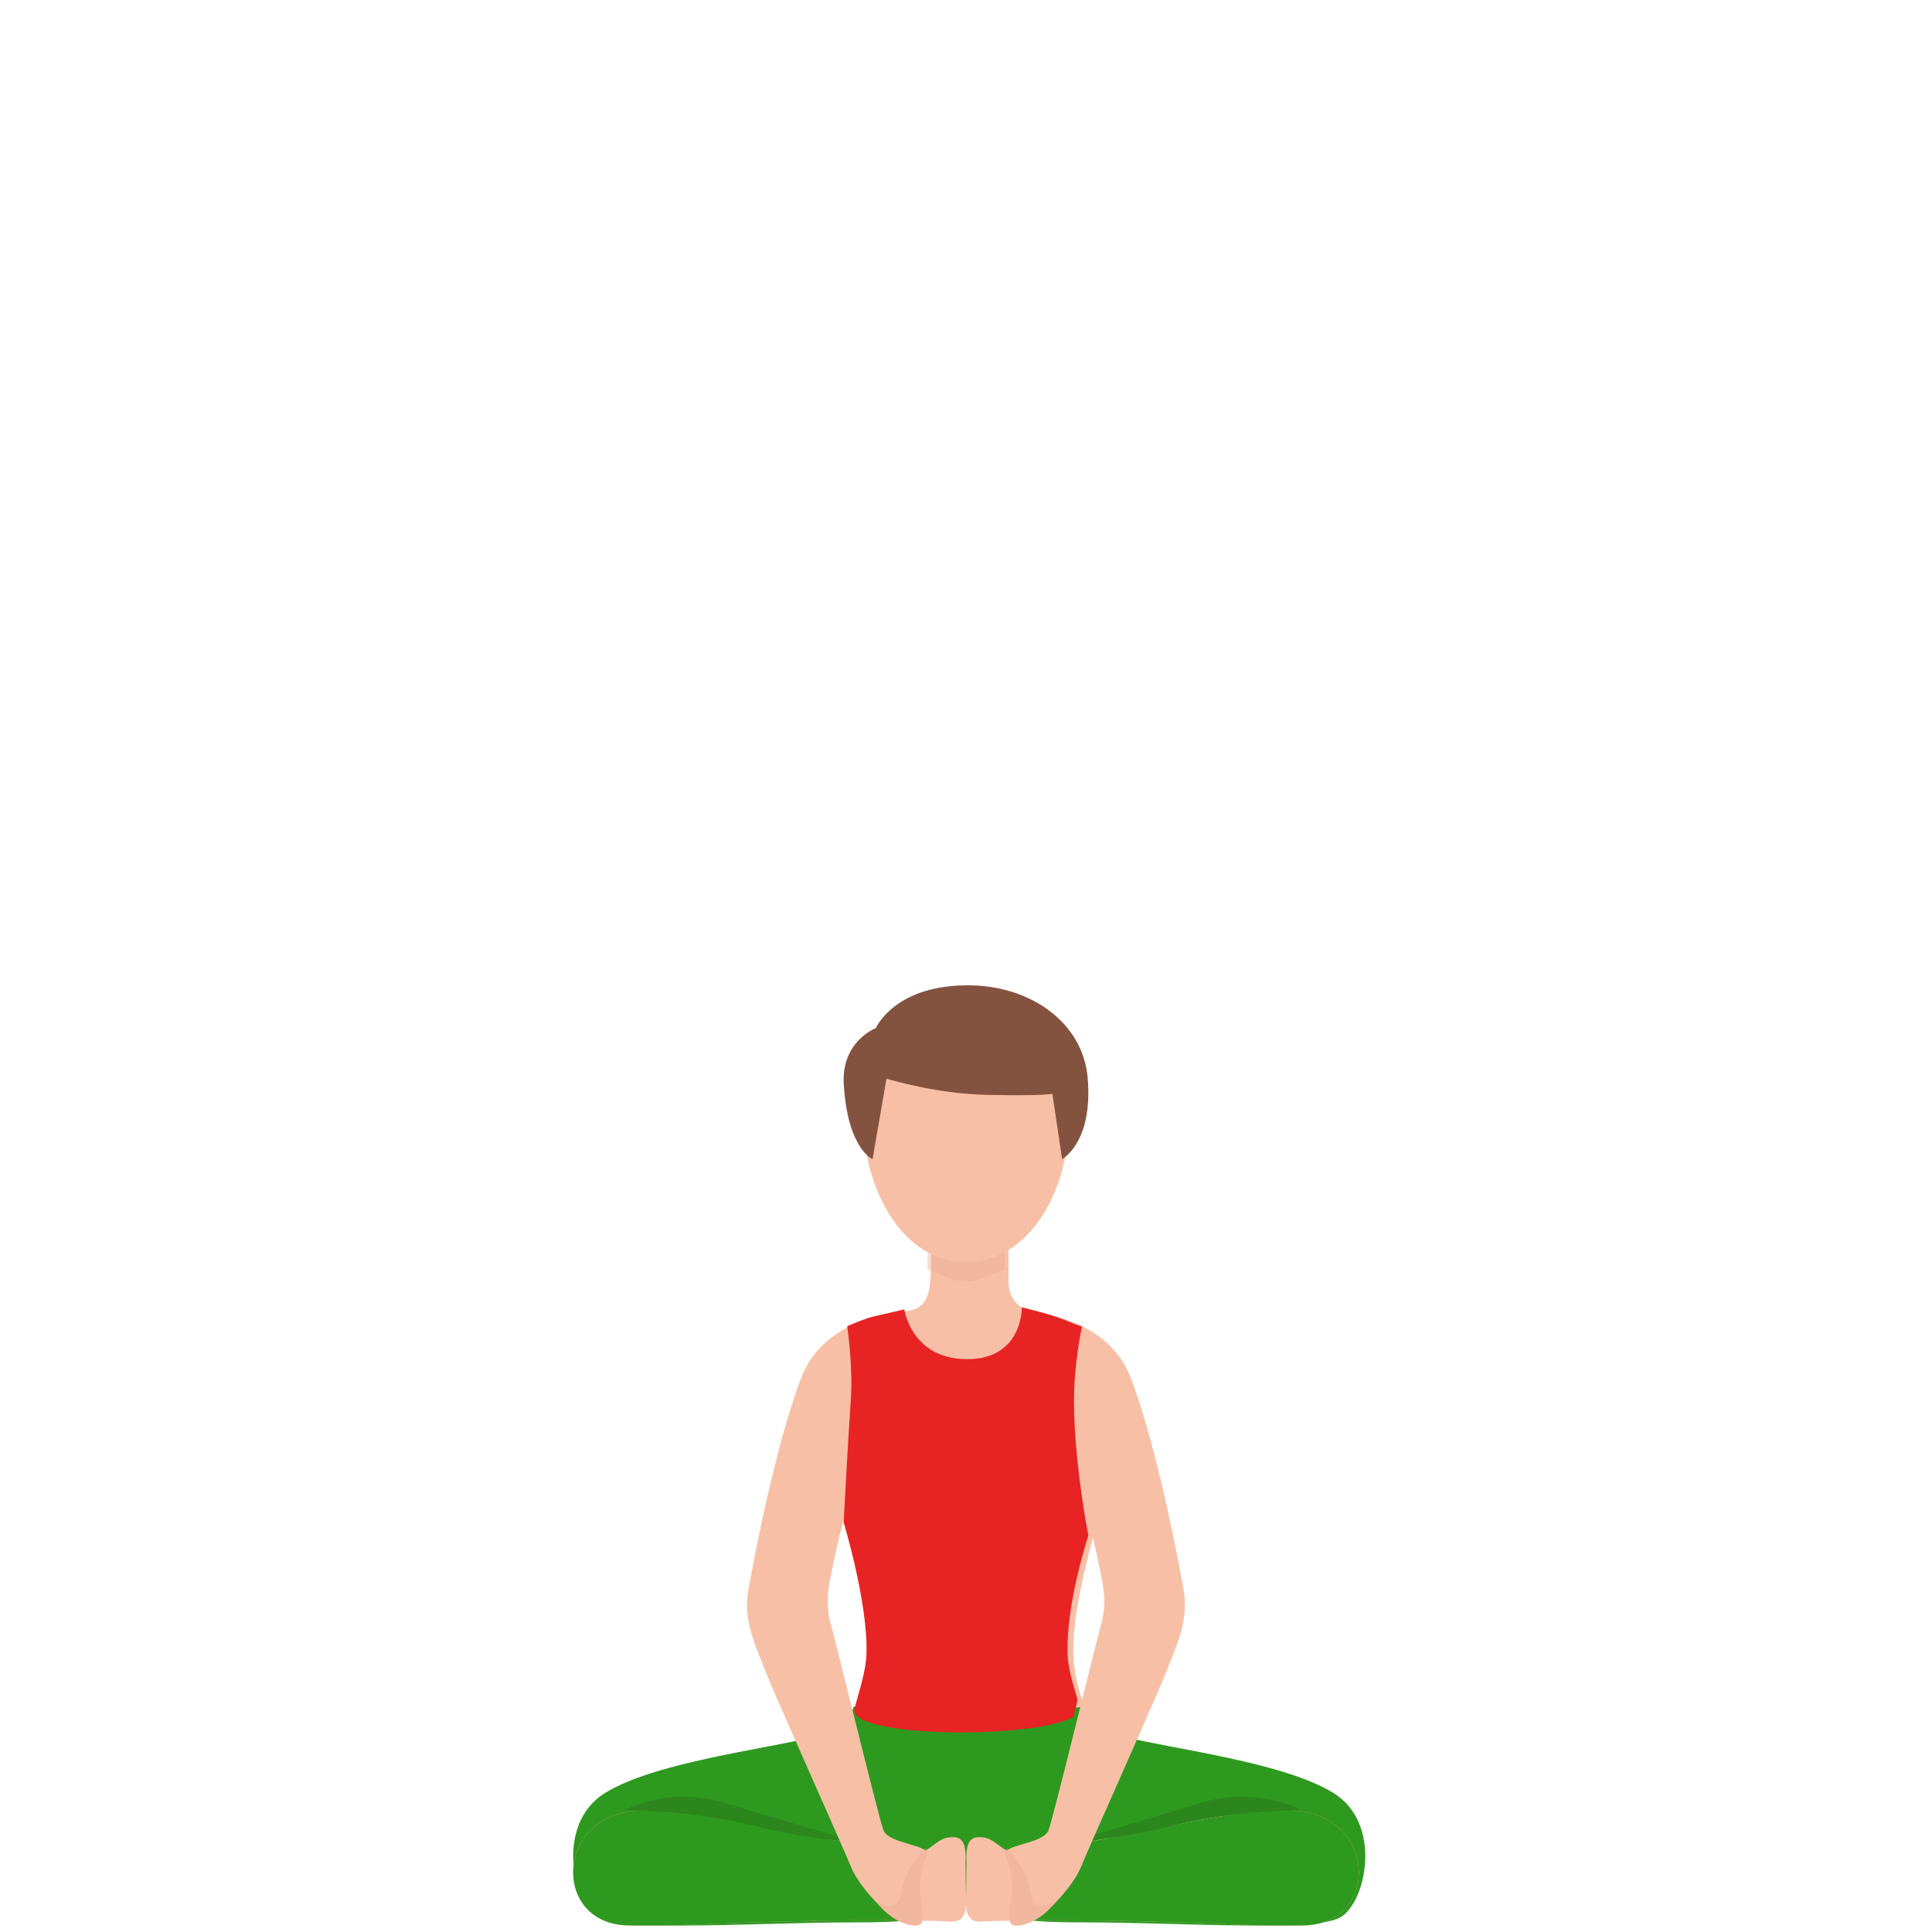 <svg width="300" height="300" viewBox="0 0 300 300" fill="none" xmlns="http://www.w3.org/2000/svg">
<path d="M175 286.7C174.858 273.2 167.009 267.27 166.675 256.94C166.342 246.61 172.744 230.94 173.422 221.61C174.1 212.28 174.565 207.36 162.68 204.11C159.959 203.37 154.507 202.03 150.754 202C145.707 201.97 141.023 203.69 136.846 204.57C128.086 206.41 127.358 212.28 128.036 221.61C128.713 230.94 135.116 246.61 134.782 256.94C134.449 267.27 125.831 276.13 126.003 285.46C126.003 285.46 133.771 295 150.289 295C166.807 295 175 286.7 175 286.7Z" fill="#F7C0A6"/>
<path d="M159.565 203.38C161.949 204 153.915 209 150.589 209C147.273 209 138.959 204.35 141.463 203.54C143.967 202.73 144.158 200.88 144.408 199.44C144.659 198 144.579 189 144.579 189C144.579 185.69 147.273 183 150.589 183C153.905 183 156.6 185.69 156.6 189C156.6 189 156.579 198 156.6 199.19C156.62 200.38 157.191 202.75 159.565 203.38Z" fill="#F7C0A6"/>
<path opacity="0.4" d="M150.025 183C146.729 183 144.05 185.616 144.05 188.836C144.05 188.836 144.1 194.098 144 197.113C145.862 197.823 147.874 199 150.025 199C152.146 199 154.148 197.843 155.99 197.142C155.99 194.273 156 188.836 156 188.836C156 185.616 153.321 183 150.025 183Z" fill="#E8AD95"/>
<path d="M165.933 175.7C165.174 186.84 158.804 196 150.006 196C141.208 196 135.02 186.83 134.079 175.7C133.21 165.41 139.55 157 150.006 157C161.948 157 166.63 165.39 165.933 175.7Z" fill="#F7C0A6"/>
<path d="M133.071 265C133.071 265 132.562 267.129 129.986 268.514C129.018 269.037 128.489 269.197 126.702 269.639C118.605 271.647 101.614 273.656 93.927 278.425C86.24 283.195 88.866 295.496 92.919 297.755C96.972 300.014 118.006 298.508 132.372 298.508C146.738 298.508 151.799 297.504 151.999 284.701C152.188 271.908 133.071 265 133.071 265Z" fill="#2E991F"/>
<path d="M167.929 265C167.929 265 168.438 267.129 171.014 268.514C171.982 269.037 172.511 269.197 174.298 269.639C182.395 271.647 199.386 273.656 207.073 278.425C214.76 283.195 212.134 295.496 208.081 297.755C204.038 300.014 182.994 298.508 168.628 298.508C154.262 298.508 149.201 297.504 149.001 284.701C148.812 271.908 167.929 265 167.929 265Z" fill="#2E991F"/>
<path d="M206.365 282.72C201.392 279.899 195.092 281.232 190.148 281.95C184.278 282.802 162.659 287.468 159.001 287.93C156.12 288.289 154.824 285.673 152.91 285.355C150.738 284.986 149.92 285.786 150.07 289.232L150 295.745C150.15 299.191 152.362 298.298 154.445 298.288C155.711 298.278 157.834 298.227 159.16 298.185C159.898 298.165 171.021 298.073 184.198 298.544C188.843 298.709 195.142 299.078 202.328 298.985C212.525 298.852 213.542 286.781 206.365 282.72Z" fill="#F7C0A6"/>
<path d="M206.366 282.719C201.394 279.901 195.096 281.23 190.153 281.954C184.284 282.81 162.67 287.48 159.013 287.933C158.893 287.943 159.66 290.359 159.71 293.047C159.75 295.463 159.052 298.19 159.172 298.19C159.909 298.17 171.03 298.07 184.204 298.543C188.848 298.714 195.146 299.076 202.331 298.986C212.525 298.865 213.541 286.796 206.366 282.719Z" fill="#2E991F"/>
<path d="M93.635 282.72C98.608 279.899 104.908 281.232 109.852 281.95C115.722 282.802 137.341 287.468 140.999 287.93C143.88 288.289 145.176 285.673 147.09 285.355C149.262 284.986 150.08 285.786 149.93 289.232L150 295.745C149.86 299.191 147.638 298.298 145.555 298.288C144.289 298.278 142.166 298.227 140.84 298.185C140.102 298.165 128.979 298.073 115.802 298.544C111.157 298.709 104.858 299.078 97.671 298.985C87.475 298.852 86.458 286.781 93.635 282.72Z" fill="#F7C0A6"/>
<path d="M93.634 282.719C98.606 279.901 104.904 281.23 109.847 281.954C115.716 282.81 137.33 287.48 140.987 287.933C141.107 287.943 140.34 290.359 140.29 293.047C140.25 295.463 140.948 298.19 140.828 298.19C140.091 298.17 128.97 298.07 115.796 298.543C111.152 298.714 104.854 299.076 97.669 298.986C87.475 298.865 86.459 286.796 93.634 282.719Z" fill="#2E991F"/>
<path d="M202 281.08C202 281.08 191.324 281.08 182.386 283.41C173.448 285.741 166 286 166 286C166 286 176.924 282.892 186.11 280.044C195.297 277.195 202 281.08 202 281.08Z" fill="#2B871B"/>
<path d="M97 281.08C97 281.08 107.676 281.08 116.614 283.41C125.552 285.741 133 286 133 286C133 286 122.076 282.892 112.89 280.044C103.703 277.195 97 281.08 97 281.08Z" fill="#2B871B"/>
<path d="M167.615 265.081C149.435 267.661 135.894 265.599 132.579 265C131.822 267.102 130.916 269.154 130 271.185C131.772 277.024 142.625 281.411 150.709 281.98C155.926 282.345 165.205 277.664 171 273.074C169.875 270.291 168.62 267.722 167.615 265.081Z" fill="#2E991F"/>
<path d="M158.985 204.006C165.844 203.836 172.983 207.206 175.554 213.866C179.741 224.729 183.315 243.978 183.838 247.188C184.591 251.812 182.562 255.794 181.076 259.676C179.821 262.936 168.916 287.23 167.942 289.688C166.938 292.195 164.849 294.482 163.002 296.378C160.853 298.585 158.313 299.307 157.228 298.886C156.214 298.494 157.057 295.295 157.148 293.7C157.228 292.115 156.897 290.36 156.063 288.263C155.28 286.307 162.008 286.478 162.841 284.141C163.675 281.804 170.392 254.219 170.874 252.624C171.376 250.949 171.708 248.943 171.266 246.155C170.955 244.169 167.922 228.762 163.303 219.764C162.158 217.527 153.503 204.137 158.985 204.006Z" fill="#F7C0A6"/>
<path d="M141.015 204.006C134.156 203.836 127.017 207.206 124.446 213.866C120.259 224.729 116.685 243.978 116.162 247.188C115.409 251.812 117.438 255.794 118.924 259.676C120.179 262.936 131.084 287.23 132.058 289.688C133.062 292.195 135.151 294.482 136.998 296.378C139.147 298.585 141.687 299.307 142.772 298.886C143.786 298.494 142.943 295.295 142.852 293.7C142.772 292.115 143.103 290.36 143.937 288.263C144.72 286.307 137.992 286.478 137.159 284.141C136.325 281.804 129.608 254.219 129.126 252.624C128.624 250.949 128.292 248.943 128.734 246.155C129.045 244.169 132.078 228.762 136.697 219.764C137.842 217.527 146.497 204.137 141.015 204.006Z" fill="#F7C0A6"/>
<path d="M131 236.391C131 236.391 134.803 248.871 134.545 256.8C134.466 259.386 133.515 262.273 132.684 265.3C131.426 269.892 160.938 270.092 166.702 266.553C166.93 265.731 167.217 264.478 167.316 263.887C166.603 261.431 165.841 259.065 165.771 256.79C165.524 248.941 169 238.446 169 238.446C169 238.446 166.772 227.138 166.772 217.515C166.772 211.501 168.01 205.987 168.01 205.987C165.91 205.366 165.752 204.905 161.86 203.822C161.018 203.581 158.671 203 158.671 203C158.671 203 158.849 211.049 150.183 211.049C141.518 211.049 140.418 203.321 140.418 203.321C140.418 203.321 137.091 204.103 135.853 204.373C134.427 204.674 131.555 205.927 131.555 205.927C131.555 205.927 132.486 212.322 132.109 217.445C131.733 222.637 131 236.391 131 236.391Z" fill="#E82323"/>
<path opacity="0.4" d="M163.74 295.241C162.298 296.015 160.426 296.85 159.985 293.498C159.605 290.62 157.082 287.753 156.361 287C156.051 287.258 155.91 287.567 156.061 287.959C156.892 290.105 157.232 291.91 157.142 293.55C157.062 295.19 156.211 298.48 157.222 298.882C158.303 299.316 160.836 298.573 162.979 296.304C163.309 295.953 163.66 295.571 164 295.19C163.95 295.169 163.86 295.179 163.74 295.241Z" fill="#E8AD95"/>
<path opacity="0.4" d="M136.26 295.241C137.702 296.015 139.574 296.85 140.015 293.498C140.395 290.62 142.918 287.753 143.639 287C143.949 287.258 144.09 287.567 143.939 287.959C143.108 290.105 142.768 291.91 142.858 293.55C142.938 295.19 143.789 298.48 142.778 298.882C141.697 299.316 139.164 298.573 137.021 296.304C136.691 295.953 136.34 295.571 136 295.19C136.06 295.169 136.14 295.179 136.26 295.241Z" fill="#E8AD95"/>
<path d="M150.899 153.008C138.971 152.736 135.989 159.653 135.989 159.653C135.989 159.653 130.641 161.663 131.019 168.318C131.586 178.361 135.492 180 135.492 180L137.649 167.514C142.54 168.851 147.579 169.907 153.971 170.027C158.364 170.108 161.674 170.078 163.414 169.857L164.925 179.99C164.925 179.99 169.746 177.447 168.901 167.424C168.175 158.768 160.094 153.209 150.899 153.008Z" fill="#845340"/>
</svg>
